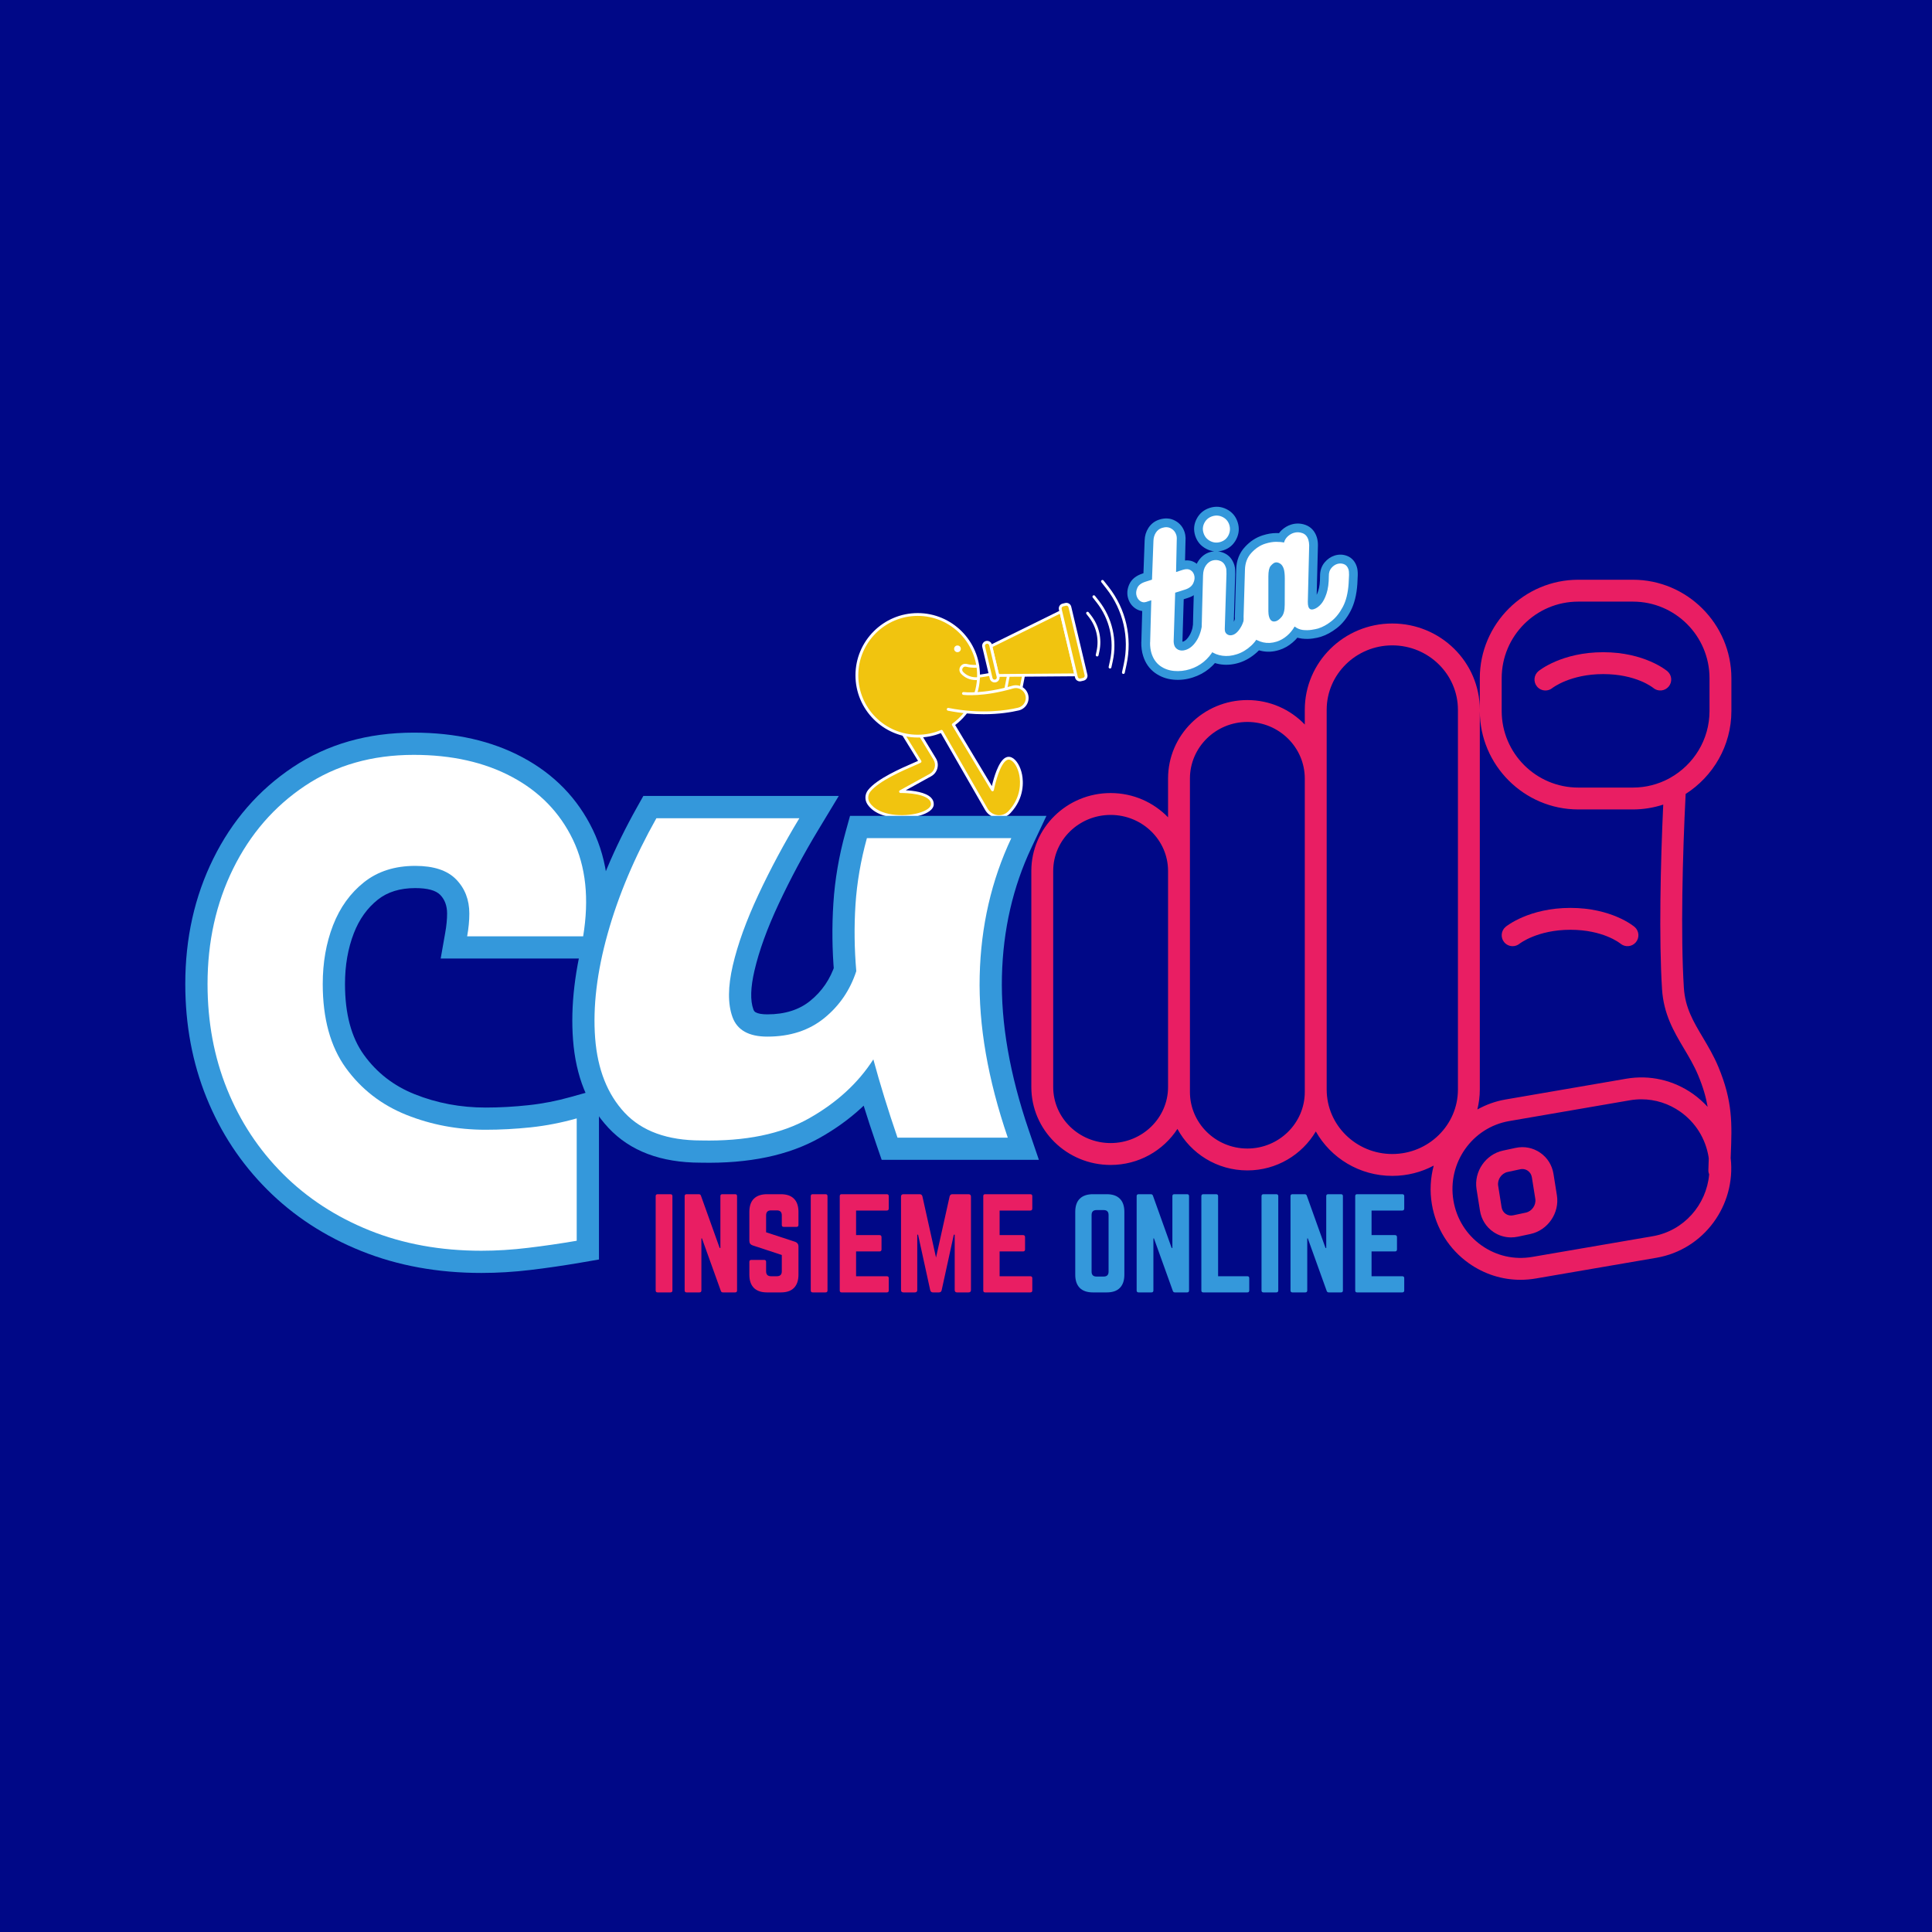 <svg version="1.2" preserveAspectRatio="xMidYMid meet" height="500" viewBox="0 0 375 375" zoomAndPan="magnify" width="500" xmlns:xlink="http://www.w3.org/1999/xlink" xmlns="http://www.w3.org/2000/svg"><defs><clipPath id="b416704da7"><path d="M 200.062 112.527 L 337 112.527 L 337 248.41 L 200.062 248.41 Z M 200.062 112.527"></path></clipPath><clipPath id="5dcc16a376"><path d="M 213 112.527 L 220 112.527 L 220 131 L 213 131 Z M 213 112.527"></path></clipPath></defs><g id="e3e8fbee9d"><rect style="fill:#ffffff;fill-opacity:1;stroke:none;" height="375" y="0" width="375" x="0"></rect><rect style="fill:#000887;fill-opacity:1;stroke:none;" height="375" y="0" width="375" x="0"></rect><g clip-path="url(#b416704da7)" clip-rule="nonzero"><path d="M 336.062 138.004 L 336.062 131.637 C 336.062 121.125 327.465 112.527 316.953 112.527 L 306.34 112.527 C 295.828 112.527 287.23 121.125 287.23 131.637 L 287.23 137.773 C 287.23 128.52 279.625 121.02 270.242 121.02 C 260.867 121.02 253.258 128.52 253.258 137.773 L 253.258 140.629 C 250.457 137.711 246.504 135.883 242.113 135.883 C 233.613 135.883 226.719 142.703 226.719 151.117 L 226.719 158.641 C 223.914 155.742 219.965 153.93 215.574 153.93 C 207.074 153.93 200.18 160.699 200.18 169.055 L 200.18 210.988 C 200.18 219.344 207.074 226.117 215.574 226.117 C 221.023 226.117 225.805 223.324 228.539 219.121 C 231.133 223.914 236.238 227.176 242.113 227.176 C 247.785 227.176 252.727 224.133 255.398 219.613 C 258.297 224.754 263.855 228.238 270.242 228.238 C 273.156 228.238 275.891 227.516 278.285 226.242 C 277.652 228.617 277.492 231.16 277.926 233.742 C 278.715 238.41 281.266 242.48 285.109 245.203 C 288.086 247.309 291.559 248.41 295.121 248.41 C 296.113 248.41 297.113 248.324 298.109 248.152 L 321.512 244.133 C 330.699 242.559 336.977 233.98 335.922 224.754 C 335.93 224.559 335.938 224.352 335.945 224.16 C 336.18 218.152 336.344 213.809 333.52 207.047 C 332.625 204.914 331.551 203.109 330.516 201.363 C 328.672 198.266 327.078 195.59 326.836 191.703 C 326.195 181.527 326.586 165.836 327.184 154.105 C 332.504 150.703 336.062 144.754 336.062 138.004 Z M 291.477 131.637 C 291.477 123.441 298.145 116.773 306.34 116.773 L 316.953 116.773 C 325.148 116.773 331.816 123.441 331.816 131.637 L 331.816 138.004 C 331.816 143.57 328.734 148.426 324.191 150.973 C 324.109 151.016 324.027 151.059 323.953 151.109 C 321.863 152.227 319.484 152.867 316.953 152.867 L 306.34 152.867 C 298.145 152.867 291.477 146.199 291.477 138.004 Z M 215.574 221.867 C 209.426 221.867 204.426 216.988 204.426 210.988 L 204.426 169.055 C 204.426 163.055 209.426 158.176 215.574 158.176 C 221.719 158.176 226.719 163.055 226.719 169.055 L 226.719 210.988 C 226.719 216.988 221.719 221.867 215.574 221.867 Z M 253.258 211.945 C 253.258 218.004 248.258 222.93 242.113 222.93 C 235.969 222.93 230.965 218.004 230.965 211.945 L 230.965 151.117 C 230.965 145.059 235.969 140.129 242.113 140.129 C 248.258 140.129 253.258 145.059 253.258 151.117 Z M 257.508 211.48 L 257.508 137.773 C 257.508 130.879 263.219 125.266 270.242 125.266 C 277.27 125.266 282.984 130.879 282.984 137.773 L 282.984 211.48 C 282.984 218.379 277.27 223.992 270.242 223.992 C 263.219 223.992 257.508 218.379 257.508 211.48 Z M 320.793 239.949 L 297.387 243.969 C 293.926 244.562 290.441 243.773 287.566 241.738 C 284.648 239.672 282.711 236.582 282.113 233.035 C 280.883 225.758 285.742 218.832 292.945 217.598 L 316.348 213.566 C 317.098 213.438 317.848 213.375 318.594 213.375 C 321.293 213.375 323.926 214.211 326.176 215.805 C 329.09 217.875 331.027 220.965 331.625 224.512 C 331.648 224.637 331.652 224.762 331.668 224.887 C 331.645 225.602 331.617 226.336 331.594 227.121 C 331.586 227.418 331.641 227.703 331.746 227.961 C 331.219 233.859 326.836 238.91 320.793 239.949 Z M 322.598 191.969 C 322.906 196.879 324.918 200.262 326.863 203.531 C 327.828 205.152 328.824 206.828 329.602 208.684 C 330.57 211.008 331.133 212.965 331.453 214.844 C 330.609 213.926 329.672 213.082 328.633 212.344 C 324.828 209.648 320.215 208.59 315.629 209.383 L 292.227 213.41 C 290.25 213.75 288.422 214.426 286.758 215.348 C 287.055 214.105 287.23 212.816 287.23 211.48 L 287.23 138.004 C 287.23 148.516 295.828 157.113 306.34 157.113 L 316.953 157.113 C 319.004 157.113 320.977 156.777 322.832 156.172 C 322.297 167.719 321.988 182.27 322.598 191.969 Z M 322.598 191.969" style="stroke:none;fill-rule:nonzero;fill:#e91e63;fill-opacity:1;"></path></g><path d="M 301.531 227.852 C 301.258 226.152 300.34 224.691 298.941 223.734 C 297.543 222.773 295.848 222.441 294.168 222.805 L 291.734 223.328 C 288.359 224.051 286.055 227.41 286.598 230.82 L 287.262 234.992 C 287.531 236.691 288.453 238.152 289.852 239.113 C 290.879 239.816 292.07 240.18 293.297 240.18 C 293.734 240.18 294.18 240.133 294.625 240.039 L 297.059 239.52 C 300.434 238.793 302.738 235.434 302.195 232.023 Z M 296.168 235.367 L 293.734 235.887 C 293.203 236.004 292.68 235.902 292.25 235.609 C 291.824 235.316 291.543 234.859 291.457 234.324 L 290.793 230.152 C 290.602 228.957 291.438 227.734 292.625 227.48 L 295.059 226.957 C 295.199 226.926 295.344 226.91 295.484 226.91 C 295.863 226.91 296.23 227.02 296.539 227.234 C 296.969 227.527 297.25 227.984 297.336 228.52 L 298 232.691 C 298.191 233.887 297.352 235.113 296.168 235.367 Z M 296.168 235.367" style="stroke:none;fill-rule:nonzero;fill:#e91e63;fill-opacity:1;"></path><path d="M 304.812 176.223 C 296.816 176.223 292.434 179.738 292.254 179.887 C 291.348 180.633 291.215 181.969 291.957 182.875 C 292.379 183.387 292.988 183.652 293.602 183.652 C 294.074 183.652 294.551 183.496 294.945 183.172 C 294.977 183.145 298.422 180.469 304.812 180.469 C 311.172 180.469 314.398 183.051 314.52 183.148 C 315.414 183.906 316.754 183.797 317.512 182.902 C 318.27 182.008 318.16 180.668 317.266 179.91 C 317.09 179.758 312.828 176.223 304.812 176.223 Z M 304.812 176.223" style="stroke:none;fill-rule:nonzero;fill:#e91e63;fill-opacity:1;"></path><path d="M 311.18 126.594 C 303.184 126.594 298.805 130.109 298.621 130.258 C 297.715 131.004 297.582 132.34 298.324 133.246 C 298.746 133.758 299.355 134.023 299.969 134.023 C 300.441 134.023 300.922 133.867 301.316 133.543 C 301.348 133.516 304.789 130.84 311.18 130.84 C 317.539 130.84 320.766 133.422 320.887 133.52 C 321.781 134.277 323.121 134.168 323.879 133.273 C 324.637 132.383 324.531 131.039 323.637 130.281 C 323.457 130.133 319.195 126.594 311.18 126.594 Z M 311.18 126.594" style="stroke:none;fill-rule:nonzero;fill:#e91e63;fill-opacity:1;"></path><path d="M 185.641 131.383 C 185.641 131.383 189.316 131.859 195.203 130.152 C 196.414 129.801 197.668 130.543 197.953 131.77 C 198.227 132.953 197.488 134.133 196.309 134.41 C 193.727 135.016 188.918 135.684 182.676 134.457" style="stroke:none;fill-rule:nonzero;fill:#f1c40f;fill-opacity:1;"></path><path d="M 189.578 135.414 C 187.543 135.414 185.203 135.23 182.625 134.727 C 182.477 134.699 182.379 134.555 182.41 134.406 C 182.438 134.262 182.582 134.164 182.73 134.191 C 189.051 135.43 193.91 134.695 196.246 134.145 C 197.281 133.902 197.93 132.863 197.688 131.832 C 197.566 131.309 197.246 130.871 196.785 130.598 C 196.324 130.332 195.789 130.262 195.277 130.41 C 189.402 132.117 185.758 131.672 185.605 131.652 C 185.457 131.633 185.352 131.496 185.371 131.348 C 185.391 131.199 185.527 131.094 185.676 131.113 C 185.711 131.117 189.371 131.559 195.129 129.887 C 195.781 129.699 196.469 129.781 197.059 130.129 C 197.652 130.477 198.062 131.039 198.219 131.707 C 198.527 133.031 197.695 134.363 196.367 134.676 C 194.949 135.012 192.605 135.414 189.578 135.414 Z M 189.578 135.414" style="stroke:none;fill-rule:nonzero;fill:#ffffff;fill-opacity:1;"></path><path d="M 198.891 129.984 L 197.668 136.18 C 197.598 136.555 197.23 136.797 196.859 136.723 L 195.391 136.434 C 195.016 136.359 194.77 135.996 194.844 135.625 L 196.066 129.43 C 196.141 129.055 196.504 128.809 196.879 128.883 L 198.348 129.172 C 198.723 129.246 198.965 129.609 198.891 129.984 Z M 198.891 129.984" style="stroke:none;fill-rule:nonzero;fill:#f1c40f;fill-opacity:1;"></path><path d="M 196.992 137.008 C 196.93 137.008 196.867 137.004 196.805 136.992 L 195.336 136.703 C 194.816 136.598 194.477 136.094 194.578 135.57 L 195.801 129.375 C 195.852 129.121 195.992 128.906 196.207 128.762 C 196.422 128.617 196.676 128.566 196.93 128.617 L 198.398 128.906 C 198.652 128.957 198.871 129.098 199.012 129.312 C 199.156 129.527 199.207 129.785 199.156 130.035 L 197.938 136.234 C 197.848 136.691 197.441 137.008 196.992 137.008 Z M 196.742 129.141 C 196.66 129.141 196.578 129.164 196.512 129.211 C 196.418 129.273 196.355 129.371 196.332 129.48 L 195.109 135.676 C 195.066 135.902 195.215 136.125 195.441 136.168 L 196.91 136.461 C 197.137 136.504 197.359 136.355 197.402 136.129 L 198.625 129.934 C 198.648 129.824 198.625 129.711 198.562 129.617 C 198.5 129.523 198.406 129.461 198.293 129.438 L 196.824 129.148 C 196.797 129.145 196.77 129.141 196.742 129.141 Z M 196.742 129.141" style="stroke:none;fill-rule:nonzero;fill:#ffffff;fill-opacity:1;"></path><path d="M 176.988 140.027 L 181.43 147.328 C 182.09 148.414 181.711 149.828 180.602 150.438 L 174.793 153.645 C 174.793 153.645 181.125 153.527 180.969 156.168 C 180.82 158.59 171.301 159.992 168.602 155.969 C 168.098 155.219 168.148 154.227 168.703 153.516 C 170.785 150.852 177.762 148.27 178.582 147.801 L 174.5 141.176 Z M 176.988 140.027" style="stroke:none;fill-rule:nonzero;fill:#f1c40f;fill-opacity:1;"></path><path d="M 174.988 158.773 C 172.426 158.773 169.684 158.07 168.375 156.121 C 167.809 155.273 167.852 154.16 168.488 153.348 C 170.195 151.16 175.016 149.07 177.336 148.066 C 177.684 147.914 177.984 147.785 178.195 147.688 L 174.27 141.32 C 174.227 141.25 174.215 141.172 174.238 141.098 C 174.262 141.023 174.316 140.961 174.387 140.93 L 176.875 139.777 C 177 139.719 177.148 139.766 177.219 139.887 L 181.66 147.188 C 182.02 147.777 182.117 148.465 181.941 149.129 C 181.766 149.797 181.336 150.344 180.734 150.676 L 175.805 153.395 C 177.211 153.465 179.68 153.75 180.727 154.844 C 181.098 155.227 181.266 155.676 181.238 156.184 C 181.184 157.078 180.137 157.867 178.363 158.348 C 177.398 158.613 176.215 158.773 174.988 158.773 Z M 174.891 141.293 L 178.812 147.656 C 178.852 147.719 178.863 147.797 178.844 147.867 C 178.824 147.941 178.781 148 178.715 148.035 C 178.539 148.137 178.148 148.309 177.551 148.566 C 175.273 149.551 170.539 151.605 168.918 153.68 C 168.43 154.309 168.391 155.164 168.828 155.816 C 170.594 158.449 175.48 158.57 178.223 157.824 C 179.711 157.418 180.656 156.777 180.695 156.152 C 180.719 155.797 180.598 155.492 180.34 155.219 C 179.027 153.855 174.84 153.914 174.797 153.918 C 174.672 153.914 174.562 153.836 174.527 153.715 C 174.496 153.594 174.551 153.469 174.66 153.406 L 180.473 150.203 C 180.941 149.941 181.277 149.512 181.418 148.992 C 181.555 148.469 181.48 147.93 181.199 147.469 L 176.883 140.375 Z M 174.891 141.293" style="stroke:none;fill-rule:nonzero;fill:#ffffff;fill-opacity:1;"></path><path d="M 195.941 157.621 C 194.648 159 192.383 158.707 191.441 157.07 L 182.742 141.945 C 181.324 142.551 179.762 142.883 178.125 142.883 C 171.605 142.883 166.32 137.598 166.32 131.078 C 166.32 124.559 171.605 119.27 178.125 119.27 C 184.648 119.27 189.934 124.559 189.934 131.078 C 189.934 135.016 188.004 138.504 185.039 140.648 L 192.645 153.309 C 192.645 153.309 193.984 146.203 196.262 147.277 C 198.164 148.172 199.719 153.594 195.941 157.621 Z M 195.941 157.621" style="stroke:none;fill-rule:nonzero;fill:#f1c40f;fill-opacity:1;"></path><path d="M 193.918 158.77 C 193.797 158.77 193.676 158.762 193.551 158.75 C 192.559 158.633 191.707 158.07 191.207 157.207 L 182.625 142.289 C 181.199 142.863 179.688 143.152 178.129 143.152 C 171.465 143.156 166.047 137.738 166.047 131.078 C 166.047 124.418 171.465 119 178.125 119 C 184.785 119 190.207 124.418 190.207 131.078 C 190.207 134.859 188.414 138.445 185.398 140.723 L 192.523 152.578 C 192.859 151.117 193.766 147.773 195.191 147.047 C 195.578 146.848 195.98 146.844 196.379 147.031 C 197.293 147.461 198.078 148.773 198.387 150.371 C 198.625 151.629 198.891 154.875 196.137 157.805 C 195.555 158.43 194.762 158.77 193.918 158.77 Z M 182.742 141.676 C 182.836 141.676 182.93 141.727 182.977 141.809 L 191.68 156.938 C 192.09 157.648 192.793 158.113 193.613 158.211 C 194.418 158.305 195.195 158.02 195.742 157.438 C 198.32 154.688 198.078 151.652 197.852 150.473 C 197.582 149.062 196.895 147.875 196.148 147.523 C 195.898 147.406 195.676 147.41 195.438 147.531 C 194.145 148.191 193.176 151.961 192.91 153.359 C 192.891 153.473 192.805 153.555 192.691 153.578 C 192.582 153.598 192.469 153.547 192.41 153.449 L 184.805 140.789 C 184.73 140.668 184.766 140.512 184.879 140.43 C 187.875 138.266 189.66 134.77 189.66 131.078 C 189.66 124.719 184.488 119.543 178.125 119.543 C 171.766 119.543 166.594 124.719 166.594 131.078 C 166.594 137.438 171.766 142.613 178.125 142.613 C 179.695 142.613 181.211 142.305 182.637 141.695 C 182.672 141.68 182.707 141.676 182.742 141.676 Z M 182.742 141.676" style="stroke:none;fill-rule:nonzero;fill:#ffffff;fill-opacity:1;"></path><path d="M 186.496 125.938 C 186.496 126.117 186.43 126.27 186.305 126.398 C 186.176 126.523 186.023 126.586 185.844 126.586 C 185.664 126.586 185.512 126.523 185.387 126.398 C 185.258 126.27 185.195 126.117 185.195 125.938 C 185.195 125.758 185.258 125.605 185.387 125.477 C 185.512 125.352 185.664 125.289 185.844 125.289 C 186.023 125.289 186.176 125.352 186.305 125.477 C 186.43 125.605 186.496 125.758 186.496 125.938 Z M 186.496 125.938" style="stroke:none;fill-rule:nonzero;fill:#ffffff;fill-opacity:1;"></path><path d="M 187.008 134.602 C 187.008 134.602 190.68 135.078 196.57 133.371 C 197.777 133.02 199.035 133.762 199.32 134.988 C 199.594 136.172 198.855 137.352 197.672 137.629 C 195.09 138.238 190.285 138.902 184.043 137.68" style="stroke:none;fill-rule:nonzero;fill:#f1c40f;fill-opacity:1;"></path><path d="M 190.941 138.629 C 188.91 138.629 186.57 138.449 183.988 137.945 C 183.844 137.914 183.746 137.773 183.773 137.625 C 183.805 137.477 183.945 137.383 184.094 137.41 C 190.418 138.648 195.277 137.914 197.609 137.363 C 198.648 137.121 199.293 136.082 199.055 135.047 C 198.934 134.523 198.609 134.09 198.148 133.816 C 197.691 133.547 197.156 133.48 196.645 133.629 C 190.77 135.336 187.125 134.891 186.973 134.871 C 186.824 134.852 186.719 134.715 186.734 134.566 C 186.754 134.418 186.891 134.312 187.039 134.332 C 187.078 134.336 190.738 134.777 196.492 133.105 C 197.148 132.918 197.832 133.004 198.422 133.348 C 199.016 133.695 199.43 134.258 199.586 134.926 C 199.891 136.25 199.062 137.582 197.734 137.895 C 196.312 138.227 193.969 138.629 190.941 138.629 Z M 190.941 138.629" style="stroke:none;fill-rule:nonzero;fill:#ffffff;fill-opacity:1;"></path><path d="M 205.914 118.73 L 208.824 130.988 L 193.672 131.105 L 192.324 125.434 Z M 205.914 118.73" style="stroke:none;fill-rule:nonzero;fill:#f1c40f;fill-opacity:1;"></path><path d="M 193.672 131.379 C 193.547 131.379 193.438 131.293 193.406 131.168 L 192.059 125.496 C 192.031 125.371 192.09 125.246 192.203 125.188 L 205.793 118.488 C 205.867 118.449 205.953 118.449 206.031 118.484 C 206.105 118.52 206.16 118.586 206.176 118.668 L 209.086 130.926 C 209.105 131.004 209.086 131.09 209.035 131.156 C 208.984 131.219 208.906 131.258 208.824 131.262 Z M 192.641 125.578 L 193.887 130.832 L 208.48 130.715 L 205.727 119.125 Z M 192.641 125.578" style="stroke:none;fill-rule:nonzero;fill:#ffffff;fill-opacity:1;"></path><path d="M 192.27 125.195 L 193.727 131.34 C 193.816 131.711 193.586 132.086 193.215 132.172 C 192.844 132.262 192.469 132.031 192.383 131.66 L 190.926 125.516 C 190.836 125.145 191.066 124.77 191.438 124.684 C 191.809 124.598 192.18 124.824 192.27 125.195 Z M 192.27 125.195" style="stroke:none;fill-rule:nonzero;fill:#f1c40f;fill-opacity:1;"></path><path d="M 193.055 132.465 C 192.875 132.465 192.703 132.414 192.551 132.32 C 192.332 132.184 192.176 131.973 192.117 131.723 L 190.66 125.578 C 190.598 125.328 190.641 125.07 190.777 124.852 C 190.91 124.633 191.121 124.477 191.375 124.418 C 191.625 124.359 191.883 124.402 192.102 124.535 C 192.32 124.668 192.473 124.883 192.535 125.133 L 193.992 131.277 C 194.051 131.527 194.012 131.785 193.875 132.008 C 193.742 132.227 193.527 132.379 193.277 132.438 C 193.203 132.457 193.129 132.465 193.055 132.465 Z M 191.598 124.938 C 191.562 124.938 191.531 124.941 191.5 124.949 C 191.391 124.973 191.297 125.039 191.238 125.137 C 191.18 125.23 191.16 125.344 191.188 125.453 L 192.645 131.598 C 192.672 131.707 192.738 131.797 192.832 131.859 C 192.926 131.918 193.039 131.934 193.148 131.91 C 193.258 131.883 193.352 131.816 193.41 131.723 C 193.469 131.625 193.488 131.516 193.461 131.406 L 192.004 125.262 C 191.977 125.152 191.91 125.059 191.816 125 C 191.75 124.957 191.676 124.938 191.598 124.938 Z M 191.598 124.938" style="stroke:none;fill-rule:nonzero;fill:#ffffff;fill-opacity:1;"></path><path d="M 207.66 117.82 L 210.793 131.016 C 210.883 131.387 210.652 131.758 210.281 131.844 L 209.766 131.969 C 209.398 132.055 209.023 131.828 208.938 131.457 L 205.805 118.262 C 205.715 117.891 205.945 117.516 206.316 117.43 L 206.828 117.309 C 207.199 117.219 207.574 117.449 207.66 117.82 Z M 207.66 117.82" style="stroke:none;fill-rule:nonzero;fill:#f1c40f;fill-opacity:1;"></path><path d="M 209.605 132.258 C 209.43 132.258 209.254 132.211 209.102 132.113 C 208.883 131.98 208.727 131.77 208.668 131.516 L 205.535 118.32 C 205.477 118.07 205.52 117.812 205.652 117.594 C 205.789 117.375 206 117.223 206.25 117.164 L 206.766 117.039 C 207.016 116.98 207.273 117.023 207.492 117.156 C 207.711 117.293 207.863 117.504 207.926 117.754 L 211.059 130.949 C 211.18 131.465 210.859 131.988 210.344 132.109 L 209.828 132.23 C 209.754 132.25 209.68 132.258 209.605 132.258 Z M 206.988 117.559 C 206.957 117.559 206.926 117.562 206.891 117.57 L 206.379 117.691 C 206.27 117.719 206.176 117.785 206.117 117.879 C 206.059 117.977 206.039 118.09 206.066 118.195 L 209.199 131.391 C 209.223 131.5 209.289 131.594 209.387 131.652 C 209.48 131.711 209.594 131.73 209.703 131.703 L 210.215 131.582 C 210.441 131.527 210.582 131.301 210.527 131.078 L 207.395 117.883 C 207.371 117.773 207.301 117.68 207.207 117.621 C 207.141 117.582 207.066 117.559 206.988 117.559 Z M 206.988 117.559" style="stroke:none;fill-rule:nonzero;fill:#ffffff;fill-opacity:1;"></path><path d="M 189.441 132 C 188.285 132 187.312 131.594 186.547 130.785 C 186.184 130.402 186.117 129.867 186.383 129.414 C 186.652 128.961 187.156 128.75 187.672 128.883 C 188.793 129.172 189.75 129.031 189.758 129.027 C 189.906 129.004 190.043 129.109 190.066 129.258 C 190.09 129.406 189.988 129.543 189.84 129.566 C 189.797 129.574 188.766 129.723 187.535 129.41 C 187.203 129.324 186.965 129.496 186.852 129.691 C 186.738 129.879 186.703 130.168 186.938 130.41 C 187.691 131.207 188.688 131.551 189.887 131.438 C 190.039 131.422 190.172 131.531 190.184 131.68 C 190.199 131.832 190.09 131.965 189.941 131.977 C 189.773 131.992 189.605 132 189.441 132 Z M 189.441 132" style="stroke:none;fill-rule:nonzero;fill:#ffffff;fill-opacity:1;"></path><g clip-path="url(#5dcc16a376)" clip-rule="nonzero"><path d="M 218.047 130.812 C 218.027 130.812 218.008 130.809 217.988 130.805 C 217.844 130.773 217.75 130.629 217.781 130.484 L 218.117 128.941 C 219.246 123.77 218.016 118.414 214.746 114.25 L 213.773 113.008 C 213.68 112.891 213.699 112.719 213.82 112.625 C 213.938 112.535 214.109 112.555 214.199 112.672 L 215.176 113.914 C 218.543 118.207 219.812 123.727 218.648 129.055 L 218.312 130.598 C 218.285 130.727 218.172 130.812 218.047 130.812 Z M 218.047 130.812" style="stroke:none;fill-rule:nonzero;fill:#ffffff;fill-opacity:1;"></path></g><path d="M 215.453 129.762 C 215.434 129.762 215.418 129.762 215.395 129.754 C 215.25 129.723 215.156 129.578 215.188 129.434 L 215.449 128.242 C 216.316 124.262 215.371 120.145 212.855 116.941 L 212.102 115.98 C 212.012 115.863 212.031 115.691 212.148 115.602 C 212.27 115.508 212.438 115.527 212.531 115.648 L 213.285 116.605 C 215.898 119.938 216.883 124.219 215.98 128.355 L 215.719 129.547 C 215.691 129.676 215.578 129.762 215.453 129.762 Z M 215.453 129.762" style="stroke:none;fill-rule:nonzero;fill:#ffffff;fill-opacity:1;"></path><path d="M 212.957 127.418 C 212.938 127.418 212.918 127.414 212.898 127.41 C 212.75 127.379 212.66 127.234 212.691 127.086 L 212.844 126.379 C 213.355 124.043 212.801 121.629 211.328 119.75 L 210.879 119.18 C 210.785 119.062 210.805 118.891 210.926 118.801 C 211.043 118.707 211.215 118.727 211.305 118.844 L 211.754 119.418 C 213.328 121.422 213.922 124.004 213.375 126.492 L 213.223 127.203 C 213.195 127.332 213.082 127.418 212.957 127.418 Z M 212.957 127.418" style="stroke:none;fill-rule:nonzero;fill:#ffffff;fill-opacity:1;"></path><g style="fill:#3498db;fill-opacity:1;"><g transform="translate(37.518, 223.847)"><path d="M 48.91 -42.863 C 49.145 -44.184 49.262 -45.406 49.262 -46.535 C 49.262 -48.035 48.816 -49.238 47.93 -50.152 C 47.074 -51.031 45.457 -51.469 43.082 -51.469 C 40.125 -51.469 37.707 -50.723 35.82 -49.227 C 33.766 -47.598 32.211 -45.422 31.156 -42.699 C 30.016 -39.746 29.445 -36.469 29.445 -32.863 C 29.445 -27.074 30.668 -22.484 33.117 -19.098 C 35.621 -15.629 38.898 -13.086 42.957 -11.465 C 47.277 -9.734 51.875 -8.871 56.75 -8.871 C 59.449 -8.871 62.219 -9.023 65.059 -9.332 C 67.809 -9.625 70.543 -10.156 73.258 -10.922 L 78.742 -12.461 L 78.742 20.621 L 75.156 21.238 C 71.859 21.801 68.637 22.273 65.48 22.648 C 62.227 23.039 59.039 23.23 55.922 23.23 C 47.449 23.23 39.688 21.816 32.637 18.988 C 25.555 16.145 19.457 12.168 14.348 7.055 C 9.238 1.949 5.309 -4.008 2.559 -10.809 C -0.184 -17.59 -1.555 -24.938 -1.555 -32.863 C -1.555 -41.727 0.25 -49.82 3.863 -57.141 C 7.516 -64.551 12.656 -70.473 19.277 -74.906 C 25.988 -79.395 33.832 -81.641 42.805 -81.641 C 50.891 -81.641 57.922 -80.043 63.895 -76.852 C 70.062 -73.555 74.613 -68.859 77.555 -62.77 C 80.48 -56.703 81.27 -49.586 79.926 -41.414 L 79.332 -37.801 L 48.02 -37.801 Z M 57.41 -41.363 L 53.16 -42.113 L 53.16 -46.43 L 75.668 -46.43 L 75.668 -42.113 L 71.41 -42.816 C 72.461 -49.191 71.918 -54.59 69.781 -59.02 C 67.656 -63.422 64.34 -66.828 59.828 -69.238 C 55.121 -71.754 49.449 -73.012 42.805 -73.012 C 35.578 -73.012 29.336 -71.25 24.078 -67.734 C 18.734 -64.156 14.578 -59.355 11.602 -53.324 C 8.586 -47.207 7.078 -40.387 7.078 -32.863 C 7.078 -26.059 8.238 -19.785 10.559 -14.047 C 12.871 -8.328 16.168 -3.328 20.449 0.953 C 24.727 5.23 29.863 8.574 35.852 10.977 C 41.871 13.395 48.562 14.602 55.922 14.602 C 58.699 14.602 61.543 14.43 64.457 14.082 C 67.469 13.719 70.547 13.27 73.695 12.73 L 74.426 16.984 L 70.109 16.984 L 70.109 -6.766 L 74.426 -6.766 L 75.594 -2.613 C 72.418 -1.719 69.211 -1.098 65.98 -0.75 C 62.836 -0.41 59.758 -0.242 56.75 -0.242 C 50.766 -0.242 45.102 -1.312 39.754 -3.449 C 34.145 -5.691 29.602 -9.223 26.121 -14.043 C 22.582 -18.941 20.816 -25.215 20.816 -32.863 C 20.816 -37.543 21.578 -41.859 23.109 -45.812 C 24.727 -49.992 27.176 -53.387 30.457 -55.988 C 33.914 -58.73 38.121 -60.102 43.082 -60.102 C 47.887 -60.102 51.562 -58.789 54.113 -56.172 C 56.633 -53.586 57.891 -50.371 57.891 -46.535 C 57.891 -44.902 57.73 -43.18 57.41 -41.363 Z M 57.41 -41.363" style="stroke:none"></path></g></g><g style="fill:#3498db;fill-opacity:1;"><g transform="translate(112.626, 223.847)"><path d="M 87.578 -59.328 C 83.973 -51.688 82.062 -43.359 81.848 -34.348 C 81.629 -25.242 83.371 -15.27 87.07 -4.434 L 89.02 1.277 L 58.508 1.277 L 57.504 -1.633 C 56.57 -4.344 55.703 -6.988 54.906 -9.566 C 54.109 -12.148 53.383 -14.66 52.723 -17.105 L 56.891 -18.227 L 60.523 -15.902 C 57.191 -10.695 52.523 -6.398 46.512 -3.008 C 40.441 0.418 32.73 2.031 23.383 1.828 C 15.66 1.828 9.691 -0.422 5.48 -4.922 C 1.43 -9.25 -0.867 -14.957 -1.402 -22.043 C -1.902 -28.625 -1.047 -35.863 1.16 -43.762 C 3.324 -51.504 6.609 -59.297 11.012 -67.148 L 12.246 -69.352 L 50.176 -69.352 L 46.223 -62.805 C 43.355 -58.059 40.781 -53.242 38.496 -48.363 C 36.277 -43.621 34.719 -39.324 33.82 -35.473 C 33.047 -32.164 32.977 -29.645 33.605 -27.918 C 33.699 -27.656 33.848 -27.469 34.043 -27.359 C 34.516 -27.094 35.273 -26.961 36.316 -26.961 C 39.711 -26.961 42.488 -27.836 44.641 -29.586 C 46.926 -31.441 48.539 -33.809 49.473 -36.684 L 53.574 -35.348 L 49.277 -34.984 C 48.891 -39.523 48.84 -44.043 49.133 -48.539 C 49.426 -53.113 50.211 -57.707 51.488 -62.32 L 52.363 -65.484 L 90.484 -65.484 Z M 79.773 -63.012 L 83.676 -61.172 L 83.676 -56.855 L 55.648 -56.855 L 55.648 -61.172 L 59.805 -60.02 C 58.688 -55.98 58 -51.965 57.742 -47.98 C 57.48 -43.914 57.527 -39.828 57.875 -35.715 L 57.949 -34.844 L 57.68 -34.016 C 56.219 -29.523 53.688 -25.816 50.082 -22.887 C 46.344 -19.848 41.754 -18.332 36.316 -18.332 C 33.77 -18.332 31.602 -18.832 29.82 -19.832 C 27.762 -20.988 26.32 -22.699 25.492 -24.969 C 24.281 -28.305 24.254 -32.457 25.418 -37.434 C 26.449 -41.871 28.207 -46.73 30.68 -52.02 C 33.094 -57.176 35.812 -62.258 38.836 -67.266 L 42.527 -65.035 L 42.527 -60.723 L 14.773 -60.723 L 14.773 -65.035 L 18.539 -62.926 C 14.473 -55.676 11.449 -48.516 9.473 -41.438 C 7.535 -34.512 6.781 -28.266 7.203 -22.695 C 7.586 -17.629 9.113 -13.672 11.781 -10.82 C 14.289 -8.141 18.215 -6.801 23.566 -6.801 C 31.34 -6.633 37.574 -7.875 42.273 -10.523 C 47.035 -13.211 50.695 -16.555 53.254 -20.555 L 58.52 -28.777 L 61.055 -19.348 C 61.688 -17.008 62.387 -14.594 63.152 -12.113 C 63.922 -9.625 64.758 -7.07 65.664 -4.445 L 61.586 -3.039 L 61.586 -7.352 L 82.988 -7.352 L 82.988 -3.039 L 78.902 -1.645 C 74.871 -13.453 72.977 -24.422 73.219 -34.555 C 73.465 -44.781 75.648 -54.27 79.773 -63.012 Z M 79.773 -63.012" style="stroke:none"></path></g></g><g style="fill:#ffffff;fill-opacity:1;"><g transform="translate(37.518, 223.847)"><path d="M 53.156 -42.109 C 53.438 -43.68 53.578 -45.156 53.578 -46.531 C 53.578 -49.195 52.723 -51.406 51.016 -53.156 C 49.316 -54.906 46.672 -55.781 43.078 -55.781 C 39.117 -55.781 35.805 -54.723 33.141 -52.609 C 30.473 -50.492 28.469 -47.707 27.125 -44.25 C 25.789 -40.801 25.125 -37.004 25.125 -32.859 C 25.125 -26.141 26.617 -20.707 29.609 -16.562 C 32.609 -12.426 36.523 -9.391 41.359 -7.453 C 46.191 -5.523 51.32 -4.562 56.75 -4.562 C 59.602 -4.562 62.523 -4.719 65.516 -5.031 C 68.504 -5.352 71.473 -5.93 74.422 -6.766 L 74.422 16.984 C 71.203 17.535 68.051 17.992 64.969 18.359 C 61.883 18.734 58.867 18.922 55.922 18.922 C 48.004 18.922 40.773 17.609 34.234 14.984 C 27.703 12.359 22.086 8.695 17.391 4 C 12.703 -0.688 9.094 -6.16 6.562 -12.422 C 4.031 -18.68 2.766 -25.492 2.766 -32.859 C 2.766 -41.055 4.422 -48.516 7.734 -55.234 C 11.047 -61.953 15.691 -67.312 21.672 -71.312 C 27.66 -75.32 34.703 -77.328 42.797 -77.328 C 50.16 -77.328 56.516 -75.898 61.859 -73.047 C 67.203 -70.191 71.141 -66.141 73.672 -60.891 C 76.203 -55.641 76.867 -49.379 75.672 -42.109 Z M 53.156 -42.109" style="stroke:none"></path></g></g><g style="fill:#ffffff;fill-opacity:1;"><g transform="translate(112.626, 223.847)"><path d="M 83.672 -61.172 C 79.805 -52.973 77.758 -44.062 77.531 -34.438 C 77.301 -24.82 79.117 -14.352 82.984 -3.031 L 61.578 -3.031 C 60.66 -5.707 59.812 -8.312 59.031 -10.844 C 58.25 -13.375 57.535 -15.832 56.891 -18.219 C 53.941 -13.625 49.773 -9.805 44.391 -6.766 C 39.004 -3.723 32.031 -2.297 23.469 -2.484 C 16.938 -2.484 11.988 -4.273 8.625 -7.859 C 5.27 -11.453 3.359 -16.285 2.891 -22.359 C 2.43 -28.441 3.238 -35.188 5.312 -42.594 C 7.383 -50.008 10.539 -57.488 14.781 -65.031 L 42.531 -65.031 C 39.582 -60.156 36.93 -55.207 34.578 -50.188 C 32.234 -45.176 30.578 -40.598 29.609 -36.453 C 28.648 -32.305 28.629 -28.969 29.547 -26.438 C 30.461 -23.906 32.719 -22.641 36.312 -22.641 C 40.727 -22.641 44.41 -23.836 47.359 -26.234 C 50.305 -28.629 52.379 -31.664 53.578 -35.344 C 53.203 -39.676 53.148 -43.977 53.422 -48.25 C 53.703 -52.531 54.441 -56.836 55.641 -61.172 Z M 83.672 -61.172" style="stroke:none"></path></g></g><g style="fill:#e91e63;fill-opacity:1;"><g transform="translate(126.079, 250.857)"><path d="M 1.578 -19.062 L 4.047 -19.062 C 4.305 -19.062 4.438 -18.938 4.438 -18.688 L 4.438 -0.375 C 4.438 -0.125 4.305 0 4.047 0 L 1.578 0 C 1.316 0 1.188 -0.125 1.188 -0.375 L 1.188 -18.688 C 1.188 -18.938 1.316 -19.062 1.578 -19.062 Z M 1.578 -19.062" style="stroke:none"></path></g></g><g style="fill:#e91e63;fill-opacity:1;"><g transform="translate(131.703, 250.857)"><path d="M 8.5 -19.062 L 10.984 -19.062 C 11.234 -19.062 11.359 -18.938 11.359 -18.688 L 11.359 -0.375 C 11.359 -0.125 11.234 0 10.984 0 L 8.625 0 C 8.406 0 8.266 -0.102 8.203 -0.312 L 4.547 -10.484 L 4.438 -10.484 L 4.438 -0.375 C 4.438 -0.125 4.305 0 4.047 0 L 1.578 0 C 1.316 0 1.188 -0.125 1.188 -0.375 L 1.188 -18.688 C 1.188 -18.938 1.316 -19.062 1.578 -19.062 L 3.938 -19.062 C 4.156 -19.062 4.297 -18.957 4.359 -18.75 L 7.984 -8.625 L 8.125 -8.625 L 8.125 -18.688 C 8.125 -18.938 8.25 -19.062 8.5 -19.062 Z M 8.5 -19.062" style="stroke:none"></path></g></g><g style="fill:#e91e63;fill-opacity:1;"><g transform="translate(144.263, 250.857)"><path d="M 4.625 -19.062 L 7.297 -19.062 C 8.422 -19.062 9.27 -18.77 9.844 -18.188 C 10.426 -17.613 10.719 -16.758 10.719 -15.625 L 10.719 -13.109 C 10.719 -12.848 10.594 -12.719 10.344 -12.719 L 7.859 -12.719 C 7.609 -12.719 7.484 -12.848 7.484 -13.109 L 7.484 -14.969 C 7.484 -15.602 7.164 -15.922 6.531 -15.922 L 5.391 -15.922 C 4.754 -15.922 4.438 -15.602 4.438 -14.969 L 4.438 -11.672 L 10.109 -9.812 C 10.516 -9.645 10.719 -9.352 10.719 -8.938 L 10.719 -3.438 C 10.719 -2.32 10.426 -1.469 9.844 -0.875 C 9.27 -0.289 8.422 0 7.297 0 L 4.625 0 C 3.508 0 2.656 -0.289 2.062 -0.875 C 1.477 -1.469 1.188 -2.32 1.188 -3.438 L 1.188 -5.938 C 1.188 -6.188 1.316 -6.312 1.578 -6.312 L 4.047 -6.312 C 4.305 -6.312 4.438 -6.188 4.438 -5.938 L 4.438 -4.094 C 4.438 -3.457 4.754 -3.141 5.391 -3.141 L 6.531 -3.141 C 7.164 -3.141 7.484 -3.457 7.484 -4.094 L 7.484 -7.266 L 1.828 -9.125 C 1.398 -9.27 1.188 -9.562 1.188 -10 L 1.188 -15.625 C 1.188 -16.758 1.477 -17.613 2.062 -18.188 C 2.656 -18.77 3.508 -19.062 4.625 -19.062 Z M 4.625 -19.062" style="stroke:none"></path></g></g><g style="fill:#e91e63;fill-opacity:1;"><g transform="translate(156.18, 250.857)"><path d="M 1.578 -19.062 L 4.047 -19.062 C 4.305 -19.062 4.438 -18.938 4.438 -18.688 L 4.438 -0.375 C 4.438 -0.125 4.305 0 4.047 0 L 1.578 0 C 1.316 0 1.188 -0.125 1.188 -0.375 L 1.188 -18.688 C 1.188 -18.938 1.316 -19.062 1.578 -19.062 Z M 1.578 -19.062" style="stroke:none"></path></g></g><g style="fill:#e91e63;fill-opacity:1;"><g transform="translate(161.805, 250.857)"><path d="M 10.703 -18.688 L 10.703 -16.297 C 10.703 -16.023 10.57 -15.891 10.312 -15.891 L 4.359 -15.891 L 4.359 -11.125 L 8.906 -11.125 C 9.164 -11.125 9.297 -10.988 9.297 -10.719 L 9.297 -8.359 C 9.297 -8.086 9.164 -7.953 8.906 -7.953 L 4.359 -7.953 L 4.359 -3.141 L 10.312 -3.141 C 10.57 -3.141 10.703 -3.016 10.703 -2.766 L 10.703 -0.375 C 10.703 -0.125 10.57 0 10.312 0 L 1.547 0 C 1.305 0 1.188 -0.125 1.188 -0.375 L 1.188 -18.688 C 1.188 -18.938 1.305 -19.062 1.547 -19.062 L 10.312 -19.062 C 10.57 -19.062 10.703 -18.938 10.703 -18.688 Z M 10.703 -18.688" style="stroke:none"></path></g></g><g style="fill:#e91e63;fill-opacity:1;"><g transform="translate(173.697, 250.857)"><path d="M 11.156 -19.062 L 14.297 -19.062 C 14.609 -19.062 14.766 -18.898 14.766 -18.578 L 14.766 -0.469 C 14.766 -0.156 14.609 0 14.297 0 L 12.078 0 C 11.766 0 11.609 -0.156 11.609 -0.469 L 11.609 -11.203 L 11.438 -11.203 L 9.078 -0.422 C 9.016 -0.141 8.836 0 8.547 0 L 7.391 0 C 7.117 0 6.941 -0.141 6.859 -0.422 L 4.5 -11.203 L 4.344 -11.203 L 4.344 -0.469 C 4.344 -0.156 4.18 0 3.859 0 L 1.672 0 C 1.348 0 1.188 -0.156 1.188 -0.469 L 1.188 -18.578 C 1.188 -18.898 1.348 -19.062 1.672 -19.062 L 4.812 -19.062 C 5.094 -19.062 5.27 -18.922 5.344 -18.641 L 7.984 -6.766 L 10.625 -18.641 C 10.707 -18.922 10.883 -19.062 11.156 -19.062 Z M 11.156 -19.062" style="stroke:none"></path></g></g><g style="fill:#e91e63;fill-opacity:1;"><g transform="translate(189.665, 250.857)"><path d="M 10.703 -18.688 L 10.703 -16.297 C 10.703 -16.023 10.57 -15.891 10.312 -15.891 L 4.359 -15.891 L 4.359 -11.125 L 8.906 -11.125 C 9.164 -11.125 9.297 -10.988 9.297 -10.719 L 9.297 -8.359 C 9.297 -8.086 9.164 -7.953 8.906 -7.953 L 4.359 -7.953 L 4.359 -3.141 L 10.312 -3.141 C 10.57 -3.141 10.703 -3.016 10.703 -2.766 L 10.703 -0.375 C 10.703 -0.125 10.57 0 10.312 0 L 1.547 0 C 1.305 0 1.188 -0.125 1.188 -0.375 L 1.188 -18.688 C 1.188 -18.938 1.305 -19.062 1.547 -19.062 L 10.312 -19.062 C 10.57 -19.062 10.703 -18.938 10.703 -18.688 Z M 10.703 -18.688" style="stroke:none"></path></g></g><g style="fill:#d62976;fill-opacity:1;"><g transform="translate(201.558, 250.857)"><path d="" style="stroke:none"></path></g></g><g style="fill:#3498db;fill-opacity:1;"><g transform="translate(207.518, 250.857)"><path d="M 1.188 -3.438 L 1.188 -15.625 C 1.188 -16.758 1.477 -17.613 2.062 -18.188 C 2.656 -18.77 3.508 -19.062 4.625 -19.062 L 7.297 -19.062 C 8.422 -19.062 9.27 -18.77 9.844 -18.188 C 10.426 -17.613 10.719 -16.758 10.719 -15.625 L 10.719 -3.438 C 10.719 -2.32 10.426 -1.469 9.844 -0.875 C 9.27 -0.289 8.422 0 7.297 0 L 4.625 0 C 3.508 0 2.656 -0.289 2.062 -0.875 C 1.477 -1.469 1.188 -2.32 1.188 -3.438 Z M 5.312 -3.078 L 6.703 -3.078 C 7.336 -3.078 7.656 -3.395 7.656 -4.031 L 7.656 -15.031 C 7.656 -15.664 7.336 -15.984 6.703 -15.984 L 5.312 -15.984 C 4.676 -15.984 4.359 -15.664 4.359 -15.031 L 4.359 -4.031 C 4.359 -3.395 4.676 -3.078 5.312 -3.078 Z M 5.312 -3.078" style="stroke:none"></path></g></g><g style="fill:#3498db;fill-opacity:1;"><g transform="translate(219.435, 250.857)"><path d="M 8.5 -19.062 L 10.984 -19.062 C 11.234 -19.062 11.359 -18.938 11.359 -18.688 L 11.359 -0.375 C 11.359 -0.125 11.234 0 10.984 0 L 8.625 0 C 8.406 0 8.266 -0.102 8.203 -0.312 L 4.547 -10.484 L 4.438 -10.484 L 4.438 -0.375 C 4.438 -0.125 4.305 0 4.047 0 L 1.578 0 C 1.316 0 1.188 -0.125 1.188 -0.375 L 1.188 -18.688 C 1.188 -18.938 1.316 -19.062 1.578 -19.062 L 3.938 -19.062 C 4.156 -19.062 4.297 -18.957 4.359 -18.75 L 7.984 -8.625 L 8.125 -8.625 L 8.125 -18.688 C 8.125 -18.938 8.25 -19.062 8.5 -19.062 Z M 8.5 -19.062" style="stroke:none"></path></g></g><g style="fill:#3498db;fill-opacity:1;"><g transform="translate(231.995, 250.857)"><path d="M 4.438 -3.141 L 4.438 -18.688 C 4.438 -18.938 4.305 -19.062 4.047 -19.062 L 1.578 -19.062 C 1.316 -19.062 1.188 -18.938 1.188 -18.688 L 1.188 -0.375 C 1.188 -0.125 1.316 0 1.578 0 L 10.109 0 C 10.359 0 10.484 -0.125 10.484 -0.375 L 10.484 -2.766 C 10.484 -3.016 10.359 -3.141 10.109 -3.141 Z M 4.438 -3.141" style="stroke:none"></path></g></g><g style="fill:#3498db;fill-opacity:1;"><g transform="translate(243.673, 250.857)"><path d="M 1.578 -19.062 L 4.047 -19.062 C 4.305 -19.062 4.438 -18.938 4.438 -18.688 L 4.438 -0.375 C 4.438 -0.125 4.305 0 4.047 0 L 1.578 0 C 1.316 0 1.188 -0.125 1.188 -0.375 L 1.188 -18.688 C 1.188 -18.938 1.316 -19.062 1.578 -19.062 Z M 1.578 -19.062" style="stroke:none"></path></g></g><g style="fill:#3498db;fill-opacity:1;"><g transform="translate(249.298, 250.857)"><path d="M 8.5 -19.062 L 10.984 -19.062 C 11.234 -19.062 11.359 -18.938 11.359 -18.688 L 11.359 -0.375 C 11.359 -0.125 11.234 0 10.984 0 L 8.625 0 C 8.406 0 8.266 -0.102 8.203 -0.312 L 4.547 -10.484 L 4.438 -10.484 L 4.438 -0.375 C 4.438 -0.125 4.305 0 4.047 0 L 1.578 0 C 1.316 0 1.188 -0.125 1.188 -0.375 L 1.188 -18.688 C 1.188 -18.938 1.316 -19.062 1.578 -19.062 L 3.938 -19.062 C 4.156 -19.062 4.297 -18.957 4.359 -18.75 L 7.984 -8.625 L 8.125 -8.625 L 8.125 -18.688 C 8.125 -18.938 8.25 -19.062 8.5 -19.062 Z M 8.5 -19.062" style="stroke:none"></path></g></g><g style="fill:#3498db;fill-opacity:1;"><g transform="translate(261.858, 250.857)"><path d="M 10.703 -18.688 L 10.703 -16.297 C 10.703 -16.023 10.57 -15.891 10.312 -15.891 L 4.359 -15.891 L 4.359 -11.125 L 8.906 -11.125 C 9.164 -11.125 9.297 -10.988 9.297 -10.719 L 9.297 -8.359 C 9.297 -8.086 9.164 -7.953 8.906 -7.953 L 4.359 -7.953 L 4.359 -3.141 L 10.312 -3.141 C 10.57 -3.141 10.703 -3.016 10.703 -2.766 L 10.703 -0.375 C 10.703 -0.125 10.57 0 10.312 0 L 1.547 0 C 1.305 0 1.188 -0.125 1.188 -0.375 L 1.188 -18.688 C 1.188 -18.938 1.305 -19.062 1.547 -19.062 L 10.312 -19.062 C 10.57 -19.062 10.703 -18.938 10.703 -18.688 Z M 10.703 -18.688" style="stroke:none"></path></g></g><g style="fill:#3498db;fill-opacity:1;"><g transform="translate(225.321, 131.683)"><path d="M 6.457 -12.145 C 6.504 -13.09 6.812 -13.879 7.383 -14.52 C 7.895 -15.098 8.492 -15.492 9.176 -15.711 C 9.984 -15.969 10.789 -15.969 11.59 -15.719 C 12.09 -15.562 12.512 -15.309 12.859 -14.957 C 13.207 -14.609 13.457 -14.188 13.613 -13.691 C 13.672 -13.516 13.715 -13.316 13.742 -13.094 C 13.77 -12.863 13.777 -12.633 13.762 -12.406 L 12.066 -12.531 L 13.766 -12.48 C 13.676 -9.41 13 -6.809 11.734 -4.68 C 10.398 -2.434 8.547 -0.934 6.188 -0.184 C 4.93 0.219 3.672 0.355 2.414 0.234 C 1.078 0.109 -0.105 -0.332 -1.141 -1.078 C -2.227 -1.863 -2.992 -2.953 -3.434 -4.348 C -3.691 -5.152 -3.812 -6.051 -3.797 -7.047 L -0.477 -7.535 L -0.469 -7.508 L -2.086 -6.992 L -3.785 -7.039 L -3.559 -15.199 L -1.859 -15.152 L -1.348 -13.535 L -2.352 -13.215 C -2.805 -13.07 -3.25 -13.031 -3.695 -13.094 C -4.148 -13.16 -4.57 -13.328 -4.961 -13.598 C -5.621 -14.055 -6.082 -14.684 -6.332 -15.48 C -6.617 -16.375 -6.555 -17.293 -6.141 -18.23 C -5.695 -19.246 -4.82 -19.957 -3.52 -20.371 L -2.238 -20.777 L -1.723 -19.16 L -3.422 -19.223 L -3.145 -26.797 C -3.121 -27.691 -2.875 -28.496 -2.41 -29.219 C -1.895 -30.008 -1.191 -30.547 -0.297 -30.832 C 0.84 -31.191 1.871 -31.113 2.797 -30.602 C 3.695 -30.109 4.305 -29.359 4.621 -28.359 C 4.719 -28.055 4.777 -27.703 4.793 -27.309 L 4.797 -27.254 L 4.641 -20.602 L 2.941 -20.641 L 2.426 -22.262 L 3.797 -22.699 C 4.871 -23.039 5.805 -22.977 6.598 -22.508 C 7.328 -22.078 7.824 -21.449 8.086 -20.633 C 8.379 -19.707 8.305 -18.754 7.855 -17.781 C 7.383 -16.75 6.52 -16.035 5.27 -15.637 L 3.289 -15.008 L 2.773 -16.625 L 4.473 -16.574 L 4.188 -7.117 L 2.488 -7.168 L 4.18 -7.355 C 4.191 -7.223 4.207 -7.074 4.215 -6.918 L 4.215 -6.914 C 4.211 -6.934 4.207 -6.953 4.199 -6.977 C 4.191 -7.004 4.172 -7.031 4.145 -7.062 C 4.133 -7.078 4.121 -7.09 4.109 -7.098 C 4.109 -7.098 4.105 -7.098 4.105 -7.098 C 4.109 -7.098 4.113 -7.094 4.117 -7.094 C 4.109 -7.098 4.098 -7.102 4.09 -7.102 L 4.09 -7.105 C 4.141 -7.102 4.215 -7.117 4.309 -7.148 C 4.777 -7.297 5.215 -7.73 5.617 -8.445 C 6.109 -9.312 6.387 -10.543 6.457 -12.133 Z M 9.852 -11.984 C 9.762 -9.852 9.336 -8.117 8.578 -6.777 C 7.738 -5.285 6.656 -4.328 5.34 -3.906 C 4.363 -3.598 3.469 -3.637 2.656 -4.023 C 1.805 -4.43 1.238 -5.07 0.961 -5.945 C 0.887 -6.18 0.84 -6.434 0.824 -6.703 C 0.816 -6.809 0.809 -6.902 0.801 -6.984 L 0.785 -7.102 L 1.109 -17.883 L 4.242 -18.875 C 4.535 -18.969 4.711 -19.078 4.766 -19.199 C 4.848 -19.375 4.875 -19.512 4.844 -19.602 L 4.852 -19.602 C 4.863 -19.586 4.867 -19.582 4.871 -19.578 C 4.945 -19.535 5.012 -19.512 5.07 -19.512 C 5.023 -19.512 4.941 -19.492 4.828 -19.457 L 1.188 -18.301 L 1.395 -27.277 L 3.094 -27.238 L 1.398 -27.168 C 1.395 -27.258 1.387 -27.312 1.383 -27.332 C 1.34 -27.469 1.262 -27.566 1.156 -27.625 C 1.082 -27.668 0.941 -27.656 0.734 -27.59 C 0.613 -27.551 0.516 -27.477 0.441 -27.367 C 0.324 -27.184 0.262 -26.953 0.254 -26.672 L -0.07 -17.902 L -2.488 -17.133 C -2.707 -17.062 -2.871 -16.988 -2.977 -16.906 C -3 -16.887 -3.02 -16.871 -3.031 -16.859 L -3.027 -16.859 C -3.098 -16.707 -3.117 -16.59 -3.094 -16.508 C -3.074 -16.449 -3.055 -16.414 -3.027 -16.395 C -3.074 -16.43 -3.137 -16.449 -3.211 -16.461 C -3.281 -16.469 -3.336 -16.469 -3.383 -16.453 L -0.098 -17.5 L -0.387 -6.945 L -3.707 -6.477 L -3.719 -6.508 L -2.098 -7.023 L -0.398 -6.996 C -0.406 -6.371 -0.34 -5.832 -0.195 -5.379 C 0.023 -4.695 0.371 -4.184 0.855 -3.832 C 1.391 -3.445 2.016 -3.219 2.738 -3.148 C 3.535 -3.07 4.34 -3.164 5.156 -3.422 C 6.699 -3.91 7.918 -4.91 8.812 -6.418 C 9.777 -8.039 10.297 -10.094 10.367 -12.578 L 10.367 -12.617 L 10.371 -12.652 C 10.371 -12.652 10.371 -12.656 10.371 -12.664 L 10.375 -12.664 C 10.383 -12.637 10.406 -12.602 10.449 -12.559 C 10.492 -12.516 10.535 -12.488 10.57 -12.477 C 10.453 -12.512 10.332 -12.512 10.203 -12.473 C 10.113 -12.441 10.02 -12.375 9.922 -12.262 C 9.883 -12.219 9.859 -12.121 9.852 -11.973 Z M 9.852 -11.984" style="stroke:none"></path></g></g><g style="fill:#3498db;fill-opacity:1;"><g transform="translate(235.291, 128.514)"><path d="M 2.137 -21.691 C 0.992 -21.328 -0.113 -21.43 -1.18 -21.996 C -2.234 -22.555 -2.941 -23.402 -3.301 -24.531 C -3.664 -25.68 -3.566 -26.777 -3.008 -27.832 C -2.457 -28.871 -1.613 -29.574 -0.48 -29.934 C 0.652 -30.293 1.742 -30.207 2.797 -29.676 C 3.859 -29.137 4.574 -28.297 4.938 -27.152 C 5.301 -26.02 5.211 -24.922 4.672 -23.855 C 4.129 -22.777 3.281 -22.055 2.137 -21.691 Z M 1.109 -24.93 C 1.344 -25.008 1.523 -25.16 1.637 -25.387 C 1.758 -25.625 1.777 -25.871 1.699 -26.121 C 1.625 -26.359 1.48 -26.531 1.266 -26.641 C 1.039 -26.754 0.801 -26.773 0.547 -26.691 C 0.297 -26.613 0.113 -26.461 -0.004 -26.234 C -0.117 -26.023 -0.137 -25.801 -0.062 -25.562 C 0.02 -25.312 0.176 -25.125 0.414 -24.996 C 0.641 -24.879 0.871 -24.855 1.109 -24.93 Z M 4.148 -6.43 C 4.148 -6.402 4.148 -6.387 4.148 -6.379 C 4.148 -6.398 4.141 -6.422 4.133 -6.449 C 4.074 -6.629 3.969 -6.754 3.809 -6.832 C 3.734 -6.867 3.656 -6.887 3.578 -6.891 C 3.535 -6.895 3.504 -6.891 3.484 -6.887 C 3.48 -6.887 3.48 -6.883 3.477 -6.883 C 3.484 -6.887 3.492 -6.891 3.504 -6.898 C 3.547 -6.93 3.598 -6.973 3.652 -7.031 C 3.828 -7.215 4.008 -7.484 4.195 -7.84 C 4.598 -8.605 4.84 -9.961 4.914 -11.902 L 4.914 -11.926 L 4.918 -11.949 C 4.977 -12.863 5.289 -13.637 5.852 -14.27 C 6.363 -14.844 6.969 -15.246 7.676 -15.469 C 8.492 -15.73 9.309 -15.723 10.125 -15.453 C 10.613 -15.289 11.031 -15.031 11.375 -14.68 C 11.719 -14.332 11.965 -13.914 12.121 -13.422 C 12.238 -13.062 12.289 -12.691 12.285 -12.305 C 12.234 -9.785 11.902 -7.695 11.289 -6.035 C 10.648 -4.293 9.789 -2.93 8.715 -1.941 C 7.652 -0.969 6.508 -0.285 5.273 0.109 C 4.102 0.48 2.949 0.598 1.809 0.461 C 0.609 0.316 -0.457 -0.105 -1.391 -0.805 C -2.371 -1.543 -3.066 -2.562 -3.48 -3.863 C -3.613 -4.273 -3.688 -4.758 -3.707 -5.309 C -3.723 -5.699 -3.738 -6.059 -3.754 -6.383 L -3.754 -6.445 L -3.672 -9.891 L -3.57 -13.488 L -3.488 -16.863 C -3.461 -17.996 -3.176 -18.949 -2.625 -19.727 C -2.059 -20.527 -1.359 -21.059 -0.531 -21.32 C 0.387 -21.613 1.297 -21.574 2.203 -21.211 C 3.223 -20.797 3.922 -20 4.297 -18.824 C 4.391 -18.523 4.441 -18.176 4.449 -17.789 L 4.461 -17.082 L 4.148 -6.402 Z M 0.75 -6.5 L 1.062 -17.141 L 2.762 -17.094 L 1.059 -17.066 L 1.051 -17.734 C 1.047 -17.777 1.047 -17.812 1.043 -17.84 C 1.043 -17.832 1.047 -17.816 1.055 -17.793 C 1.016 -17.914 0.977 -18.004 0.934 -18.051 C 0.934 -18.055 0.93 -18.059 0.93 -18.059 C 0.781 -18.117 0.637 -18.125 0.5 -18.082 C 0.395 -18.047 0.277 -17.941 0.148 -17.762 C 0 -17.551 -0.078 -17.227 -0.09 -16.781 L -0.172 -13.391 L -0.273 -9.805 L -0.355 -6.422 L -2.055 -6.465 L -0.355 -6.543 C -0.34 -6.207 -0.324 -5.836 -0.309 -5.434 C -0.301 -5.191 -0.277 -5.008 -0.242 -4.891 C -0.047 -4.281 0.25 -3.824 0.652 -3.523 C 1.098 -3.188 1.621 -2.984 2.211 -2.914 C 2.863 -2.836 3.539 -2.91 4.242 -3.133 C 5 -3.371 5.723 -3.809 6.414 -4.445 C 7.086 -5.062 7.648 -5.984 8.102 -7.211 C 8.582 -8.516 8.844 -10.23 8.887 -12.352 C 8.887 -12.371 8.887 -12.383 8.883 -12.391 C 8.891 -12.367 8.914 -12.336 8.949 -12.297 C 8.988 -12.262 9.02 -12.234 9.047 -12.227 C 8.934 -12.266 8.82 -12.266 8.703 -12.23 C 8.594 -12.195 8.488 -12.121 8.391 -12.012 C 8.344 -11.957 8.316 -11.863 8.309 -11.727 L 6.613 -11.836 L 8.312 -11.773 C 8.215 -9.316 7.848 -7.48 7.203 -6.258 C 6.465 -4.852 5.566 -3.98 4.516 -3.645 C 3.738 -3.398 3.004 -3.441 2.32 -3.777 C 1.605 -4.125 1.129 -4.672 0.891 -5.422 C 0.793 -5.738 0.742 -6.09 0.75 -6.477 Z M 0.75 -6.5" style="stroke:none"></path></g></g><g style="fill:#3498db;fill-opacity:1;"><g transform="translate(243.707, 125.84)"><path d="M 15.328 -18.004 C 16.152 -18.262 16.953 -18.246 17.742 -17.949 C 18.223 -17.77 18.633 -17.48 18.969 -17.09 C 19.266 -16.742 19.492 -16.328 19.645 -15.844 C 19.789 -15.398 19.848 -14.852 19.832 -14.207 C 19.816 -13.738 19.793 -13.168 19.754 -12.492 C 19.609 -10.387 19.172 -8.637 18.441 -7.242 C 17.707 -5.844 16.816 -4.738 15.77 -3.926 C 14.758 -3.137 13.727 -2.578 12.68 -2.246 C 12.293 -2.121 11.781 -2.012 11.152 -1.914 C 10.457 -1.809 9.734 -1.801 8.992 -1.887 C 8.086 -1.992 7.273 -2.32 6.551 -2.875 L 7.586 -4.223 L 9.051 -3.359 C 8.547 -2.508 7.918 -1.762 7.168 -1.121 C 6.387 -0.453 5.531 0.027 4.602 0.32 C 3.414 0.699 2.246 0.758 1.105 0.5 C -0.023 0.246 -1.02 -0.266 -1.875 -1.027 C -2.75 -1.805 -3.363 -2.758 -3.723 -3.887 C -3.852 -4.289 -3.934 -4.699 -3.973 -5.117 C -4 -5.457 -4.02 -5.793 -4.023 -6.129 L -4.023 -6.16 L -3.762 -15.305 C -3.719 -17.035 -3.156 -18.492 -2.07 -19.672 C -1.066 -20.766 0.074 -21.516 1.359 -21.922 C 2.297 -22.223 3.176 -22.371 3.984 -22.371 C 4.766 -22.375 5.422 -22.305 5.953 -22.172 L 5.531 -20.523 L 3.887 -20.953 C 4.09 -21.734 4.484 -22.398 5.07 -22.945 C 5.602 -23.441 6.203 -23.797 6.875 -24.012 C 7.805 -24.305 8.734 -24.289 9.66 -23.965 C 10.215 -23.77 10.688 -23.453 11.078 -23.02 C 11.434 -22.621 11.703 -22.137 11.883 -21.57 C 12.035 -21.09 12.109 -20.555 12.102 -19.965 L 11.824 -8.984 L 10.125 -9.023 L 11.824 -9.086 C 11.832 -8.844 11.848 -8.684 11.871 -8.605 C 11.852 -8.668 11.816 -8.734 11.762 -8.809 C 11.656 -8.945 11.523 -9.051 11.363 -9.125 C 11.219 -9.191 11.074 -9.227 10.93 -9.227 C 10.871 -9.223 10.828 -9.219 10.805 -9.211 C 10.98 -9.266 11.184 -9.426 11.414 -9.684 C 11.695 -9.992 11.945 -10.48 12.164 -11.156 C 12.402 -11.879 12.52 -12.828 12.512 -14.008 C 12.504 -15.07 12.801 -15.961 13.402 -16.676 C 13.945 -17.324 14.59 -17.766 15.328 -18.004 Z M 16.359 -14.762 C 16.246 -14.727 16.129 -14.637 16.008 -14.492 C 15.941 -14.414 15.91 -14.258 15.91 -14.027 C 15.922 -12.48 15.746 -11.168 15.395 -10.094 C 15.023 -8.965 14.539 -8.07 13.941 -7.406 C 13.297 -6.691 12.594 -6.215 11.832 -5.973 C 11.137 -5.75 10.496 -5.777 9.918 -6.047 C 9.293 -6.344 8.863 -6.852 8.633 -7.578 C 8.516 -7.949 8.445 -8.41 8.426 -8.965 L 8.426 -9.016 L 8.699 -20.016 C 8.703 -20.234 8.684 -20.41 8.645 -20.539 C 8.602 -20.672 8.562 -20.746 8.527 -20.758 C 8.316 -20.832 8.109 -20.836 7.902 -20.77 C 7.719 -20.711 7.547 -20.609 7.391 -20.461 C 7.285 -20.363 7.215 -20.242 7.176 -20.094 L 6.746 -18.457 L 5.109 -18.879 C 4.859 -18.941 4.484 -18.973 3.992 -18.973 C 3.531 -18.973 2.996 -18.875 2.391 -18.684 C 1.68 -18.457 1.027 -18.02 0.434 -17.375 C -0.074 -16.82 -0.34 -16.098 -0.363 -15.211 L -0.621 -6.098 L -2.32 -6.145 L -0.621 -6.16 C -0.621 -5.914 -0.609 -5.668 -0.586 -5.418 C -0.57 -5.25 -0.535 -5.082 -0.484 -4.914 C -0.312 -4.379 -0.023 -3.93 0.383 -3.566 C 0.805 -3.191 1.293 -2.941 1.852 -2.816 C 2.398 -2.691 2.969 -2.727 3.57 -2.918 C 4.066 -3.074 4.527 -3.34 4.961 -3.707 C 5.426 -4.102 5.812 -4.562 6.125 -5.09 L 7.102 -6.742 L 8.625 -5.57 C 8.848 -5.398 9.102 -5.297 9.383 -5.262 C 9.824 -5.211 10.242 -5.215 10.637 -5.277 C 11.094 -5.348 11.43 -5.418 11.652 -5.484 C 12.312 -5.695 12.988 -6.07 13.684 -6.609 C 14.344 -7.121 14.926 -7.859 15.43 -8.824 C 15.941 -9.793 16.25 -11.082 16.359 -12.68 C 16.395 -13.324 16.418 -13.867 16.434 -14.305 C 16.441 -14.562 16.43 -14.734 16.406 -14.816 C 16.395 -14.852 16.383 -14.875 16.375 -14.895 L 16.371 -14.898 C 16.375 -14.891 16.383 -14.887 16.387 -14.879 C 16.43 -14.828 16.484 -14.793 16.547 -14.77 C 16.492 -14.789 16.43 -14.785 16.359 -14.762 Z M 3.984 -13.488 C 3.984 -14.16 3.941 -14.629 3.859 -14.891 C 3.828 -14.98 3.805 -15.043 3.781 -15.074 C 3.801 -15.047 3.84 -15.016 3.891 -14.988 C 3.879 -14.996 3.871 -15 3.867 -15 C 3.883 -14.992 3.906 -14.988 3.934 -14.984 C 4.039 -14.969 4.148 -14.977 4.262 -15.012 C 4.336 -15.039 4.387 -15.059 4.41 -15.078 C 4.363 -15.039 4.297 -14.977 4.219 -14.883 C 4.254 -14.926 4.281 -14.961 4.293 -14.992 C 4.281 -14.965 4.27 -14.918 4.254 -14.855 C 4.207 -14.633 4.188 -14.328 4.191 -13.941 L 4.188 -7.168 L 2.488 -7.168 L 4.188 -7.219 C 4.191 -7.09 4.199 -6.949 4.211 -6.789 C 4.215 -6.734 4.23 -6.668 4.254 -6.59 C 4.262 -6.562 4.27 -6.543 4.277 -6.531 C 4.273 -6.535 4.27 -6.543 4.262 -6.555 C 4.207 -6.637 4.125 -6.711 4.023 -6.77 C 3.895 -6.848 3.762 -6.887 3.621 -6.895 C 3.559 -6.898 3.512 -6.895 3.484 -6.887 C 3.453 -6.875 3.426 -6.863 3.406 -6.855 C 3.414 -6.859 3.426 -6.867 3.445 -6.883 C 3.535 -6.953 3.637 -7.062 3.758 -7.207 C 3.789 -7.246 3.824 -7.34 3.859 -7.484 C 3.926 -7.746 3.961 -8.082 3.965 -8.496 L 3.984 -13.496 Z M 7.383 -13.484 L 7.363 -8.469 C 7.352 -6.965 7.023 -5.824 6.383 -5.047 C 5.781 -4.316 5.16 -3.852 4.516 -3.645 C 3.695 -3.387 2.953 -3.453 2.289 -3.848 C 1.691 -4.199 1.266 -4.773 1.016 -5.559 C 0.91 -5.887 0.848 -6.211 0.824 -6.527 C 0.805 -6.742 0.797 -6.938 0.789 -7.121 L 0.789 -7.145 L 0.793 -13.898 C 0.773 -15.352 1.055 -16.414 1.633 -17.09 C 2.145 -17.691 2.68 -18.078 3.23 -18.254 C 3.973 -18.488 4.734 -18.398 5.508 -17.977 C 6.262 -17.57 6.793 -16.883 7.098 -15.918 C 7.285 -15.328 7.383 -14.516 7.383 -13.492 Z M 7.383 -13.484" style="stroke:none"></path></g></g><g style="fill:#ffffff;fill-opacity:1;"><g transform="translate(225.321, 131.683)"><path d="M 8.156 -12.062 C 8.188 -12.613 8.348 -13.055 8.641 -13.391 C 8.941 -13.734 9.285 -13.969 9.672 -14.094 C 10.141 -14.238 10.609 -14.238 11.078 -14.094 C 11.547 -13.945 11.852 -13.641 12 -13.172 C 12.02 -13.098 12.035 -13.004 12.047 -12.891 C 12.066 -12.773 12.07 -12.648 12.062 -12.516 C 11.988 -9.754 11.395 -7.43 10.281 -5.547 C 9.164 -3.672 7.629 -2.422 5.672 -1.797 C 4.629 -1.473 3.594 -1.359 2.562 -1.453 C 1.539 -1.547 0.641 -1.875 -0.141 -2.438 C -0.922 -3.008 -1.477 -3.816 -1.812 -4.859 C -2.008 -5.484 -2.102 -6.203 -2.094 -7.016 L -2.078 -6.984 L -1.859 -15.172 L -2.859 -14.844 C -3.266 -14.719 -3.641 -14.77 -3.984 -15 C -4.328 -15.238 -4.566 -15.57 -4.703 -16 C -4.859 -16.488 -4.816 -17.004 -4.578 -17.547 C -4.348 -18.098 -3.82 -18.504 -3 -18.766 L -1.719 -19.172 L -1.438 -26.734 C -1.414 -27.328 -1.258 -27.848 -0.969 -28.297 C -0.688 -28.742 -0.285 -29.051 0.234 -29.219 C 0.898 -29.426 1.484 -29.391 1.984 -29.109 C 2.484 -28.836 2.82 -28.414 3 -27.844 C 3.051 -27.688 3.082 -27.488 3.094 -27.25 L 2.953 -20.656 L 4.312 -21.094 C 4.906 -21.27 5.379 -21.25 5.734 -21.031 C 6.086 -20.82 6.328 -20.516 6.453 -20.109 C 6.617 -19.609 6.566 -19.07 6.297 -18.5 C 6.035 -17.926 5.523 -17.516 4.766 -17.266 L 2.781 -16.641 L 2.484 -7.172 C 2.492 -7.066 2.504 -6.945 2.516 -6.812 C 2.535 -6.676 2.562 -6.562 2.594 -6.469 C 2.719 -6.062 2.984 -5.758 3.391 -5.562 C 3.797 -5.375 4.27 -5.363 4.812 -5.531 C 5.719 -5.82 6.484 -6.52 7.109 -7.625 C 7.734 -8.727 8.082 -10.207 8.156 -12.062 Z M 8.156 -12.062" style="stroke:none"></path></g></g><g style="fill:#ffffff;fill-opacity:1;"><g transform="translate(235.291, 128.514)"><path d="M 1.625 -23.328 C 0.926 -23.109 0.254 -23.164 -0.391 -23.5 C -1.035 -23.844 -1.469 -24.363 -1.688 -25.062 C -1.906 -25.738 -1.848 -26.395 -1.516 -27.031 C -1.18 -27.664 -0.664 -28.094 0.031 -28.312 C 0.727 -28.531 1.395 -28.477 2.031 -28.156 C 2.664 -27.832 3.094 -27.332 3.312 -26.656 C 3.531 -25.957 3.477 -25.281 3.156 -24.625 C 2.832 -23.977 2.32 -23.547 1.625 -23.328 Z M 2.438 -6.453 C 2.438 -6.254 2.457 -6.078 2.5 -5.922 C 2.594 -5.648 2.773 -5.445 3.047 -5.312 C 3.328 -5.176 3.645 -5.164 4 -5.281 C 4.613 -5.477 5.18 -6.066 5.703 -7.047 C 6.223 -8.035 6.523 -9.633 6.609 -11.844 C 6.641 -12.363 6.805 -12.797 7.109 -13.141 C 7.422 -13.484 7.781 -13.723 8.188 -13.859 C 8.656 -14.004 9.117 -14 9.578 -13.844 C 10.047 -13.688 10.352 -13.379 10.5 -12.922 C 10.562 -12.723 10.586 -12.523 10.578 -12.328 C 10.535 -10.004 10.242 -8.098 9.703 -6.609 C 9.16 -5.129 8.445 -3.988 7.562 -3.188 C 6.688 -2.383 5.75 -1.828 4.75 -1.516 C 3.812 -1.211 2.895 -1.117 2 -1.234 C 1.113 -1.348 0.32 -1.66 -0.375 -2.172 C -1.07 -2.68 -1.57 -3.414 -1.875 -4.375 C -1.957 -4.645 -2.004 -4.977 -2.016 -5.375 C -2.023 -5.77 -2.035 -6.133 -2.047 -6.469 C -2.035 -7.52 -2.008 -8.645 -1.969 -9.844 C -1.938 -11.051 -1.906 -12.254 -1.875 -13.453 C -1.844 -14.648 -1.812 -15.773 -1.781 -16.828 C -1.758 -17.617 -1.578 -18.258 -1.234 -18.75 C -0.891 -19.238 -0.484 -19.555 -0.016 -19.703 C 0.516 -19.867 1.039 -19.848 1.562 -19.641 C 2.094 -19.43 2.461 -18.988 2.672 -18.312 C 2.723 -18.176 2.75 -17.992 2.75 -17.766 C 2.75 -17.547 2.754 -17.32 2.766 -17.094 Z M 2.438 -6.453" style="stroke:none"></path></g></g><g style="fill:#ffffff;fill-opacity:1;"><g transform="translate(243.707, 125.84)"><path d="M 15.844 -16.375 C 16.289 -16.508 16.723 -16.5 17.141 -16.344 C 17.555 -16.195 17.852 -15.859 18.031 -15.328 C 18.113 -15.066 18.148 -14.707 18.141 -14.25 C 18.129 -13.801 18.102 -13.25 18.062 -12.594 C 17.938 -10.738 17.562 -9.223 16.938 -8.047 C 16.312 -6.867 15.57 -5.941 14.719 -5.266 C 13.875 -4.598 13.023 -4.129 12.172 -3.859 C 11.859 -3.766 11.43 -3.676 10.891 -3.594 C 10.348 -3.508 9.781 -3.5 9.188 -3.562 C 8.602 -3.633 8.066 -3.859 7.578 -4.234 C 7.172 -3.523 6.664 -2.914 6.062 -2.406 C 5.457 -1.895 4.797 -1.523 4.078 -1.297 C 3.18 -1.016 2.312 -0.969 1.469 -1.156 C 0.633 -1.344 -0.098 -1.719 -0.734 -2.281 C -1.379 -2.852 -1.836 -3.555 -2.109 -4.391 C -2.191 -4.68 -2.25 -4.973 -2.281 -5.266 C -2.312 -5.566 -2.328 -5.859 -2.328 -6.141 L -2.062 -15.25 C -2.031 -16.57 -1.613 -17.664 -0.812 -18.531 C -0.008 -19.406 0.883 -20 1.875 -20.312 C 2.645 -20.551 3.348 -20.672 3.984 -20.672 C 4.617 -20.672 5.129 -20.625 5.516 -20.531 C 5.641 -20.988 5.875 -21.379 6.219 -21.703 C 6.57 -22.035 6.961 -22.27 7.391 -22.406 C 7.961 -22.582 8.531 -22.566 9.094 -22.359 C 9.656 -22.16 10.039 -21.723 10.25 -21.047 C 10.344 -20.742 10.395 -20.395 10.406 -20 L 10.141 -9.016 C 10.141 -8.617 10.176 -8.312 10.25 -8.094 C 10.406 -7.594 10.766 -7.43 11.328 -7.609 C 11.785 -7.754 12.234 -8.066 12.672 -8.547 C 13.109 -9.035 13.473 -9.727 13.766 -10.625 C 14.066 -11.531 14.219 -12.664 14.219 -14.031 C 14.207 -14.664 14.367 -15.18 14.703 -15.578 C 15.035 -15.973 15.414 -16.238 15.844 -16.375 Z M 5.672 -13.5 C 5.672 -14.352 5.602 -14.992 5.469 -15.422 C 5.301 -15.941 5.047 -16.297 4.703 -16.484 C 4.359 -16.68 4.039 -16.734 3.75 -16.641 C 3.5 -16.555 3.223 -16.336 2.922 -15.984 C 2.629 -15.641 2.484 -14.953 2.484 -13.922 L 2.484 -7.172 C 2.492 -7.016 2.504 -6.844 2.516 -6.656 C 2.535 -6.469 2.578 -6.27 2.641 -6.062 C 2.879 -5.32 3.332 -5.062 4 -5.281 C 4.32 -5.383 4.676 -5.664 5.062 -6.125 C 5.457 -6.594 5.656 -7.379 5.656 -8.484 Z M 5.672 -13.5" style="stroke:none"></path></g></g></g></svg>